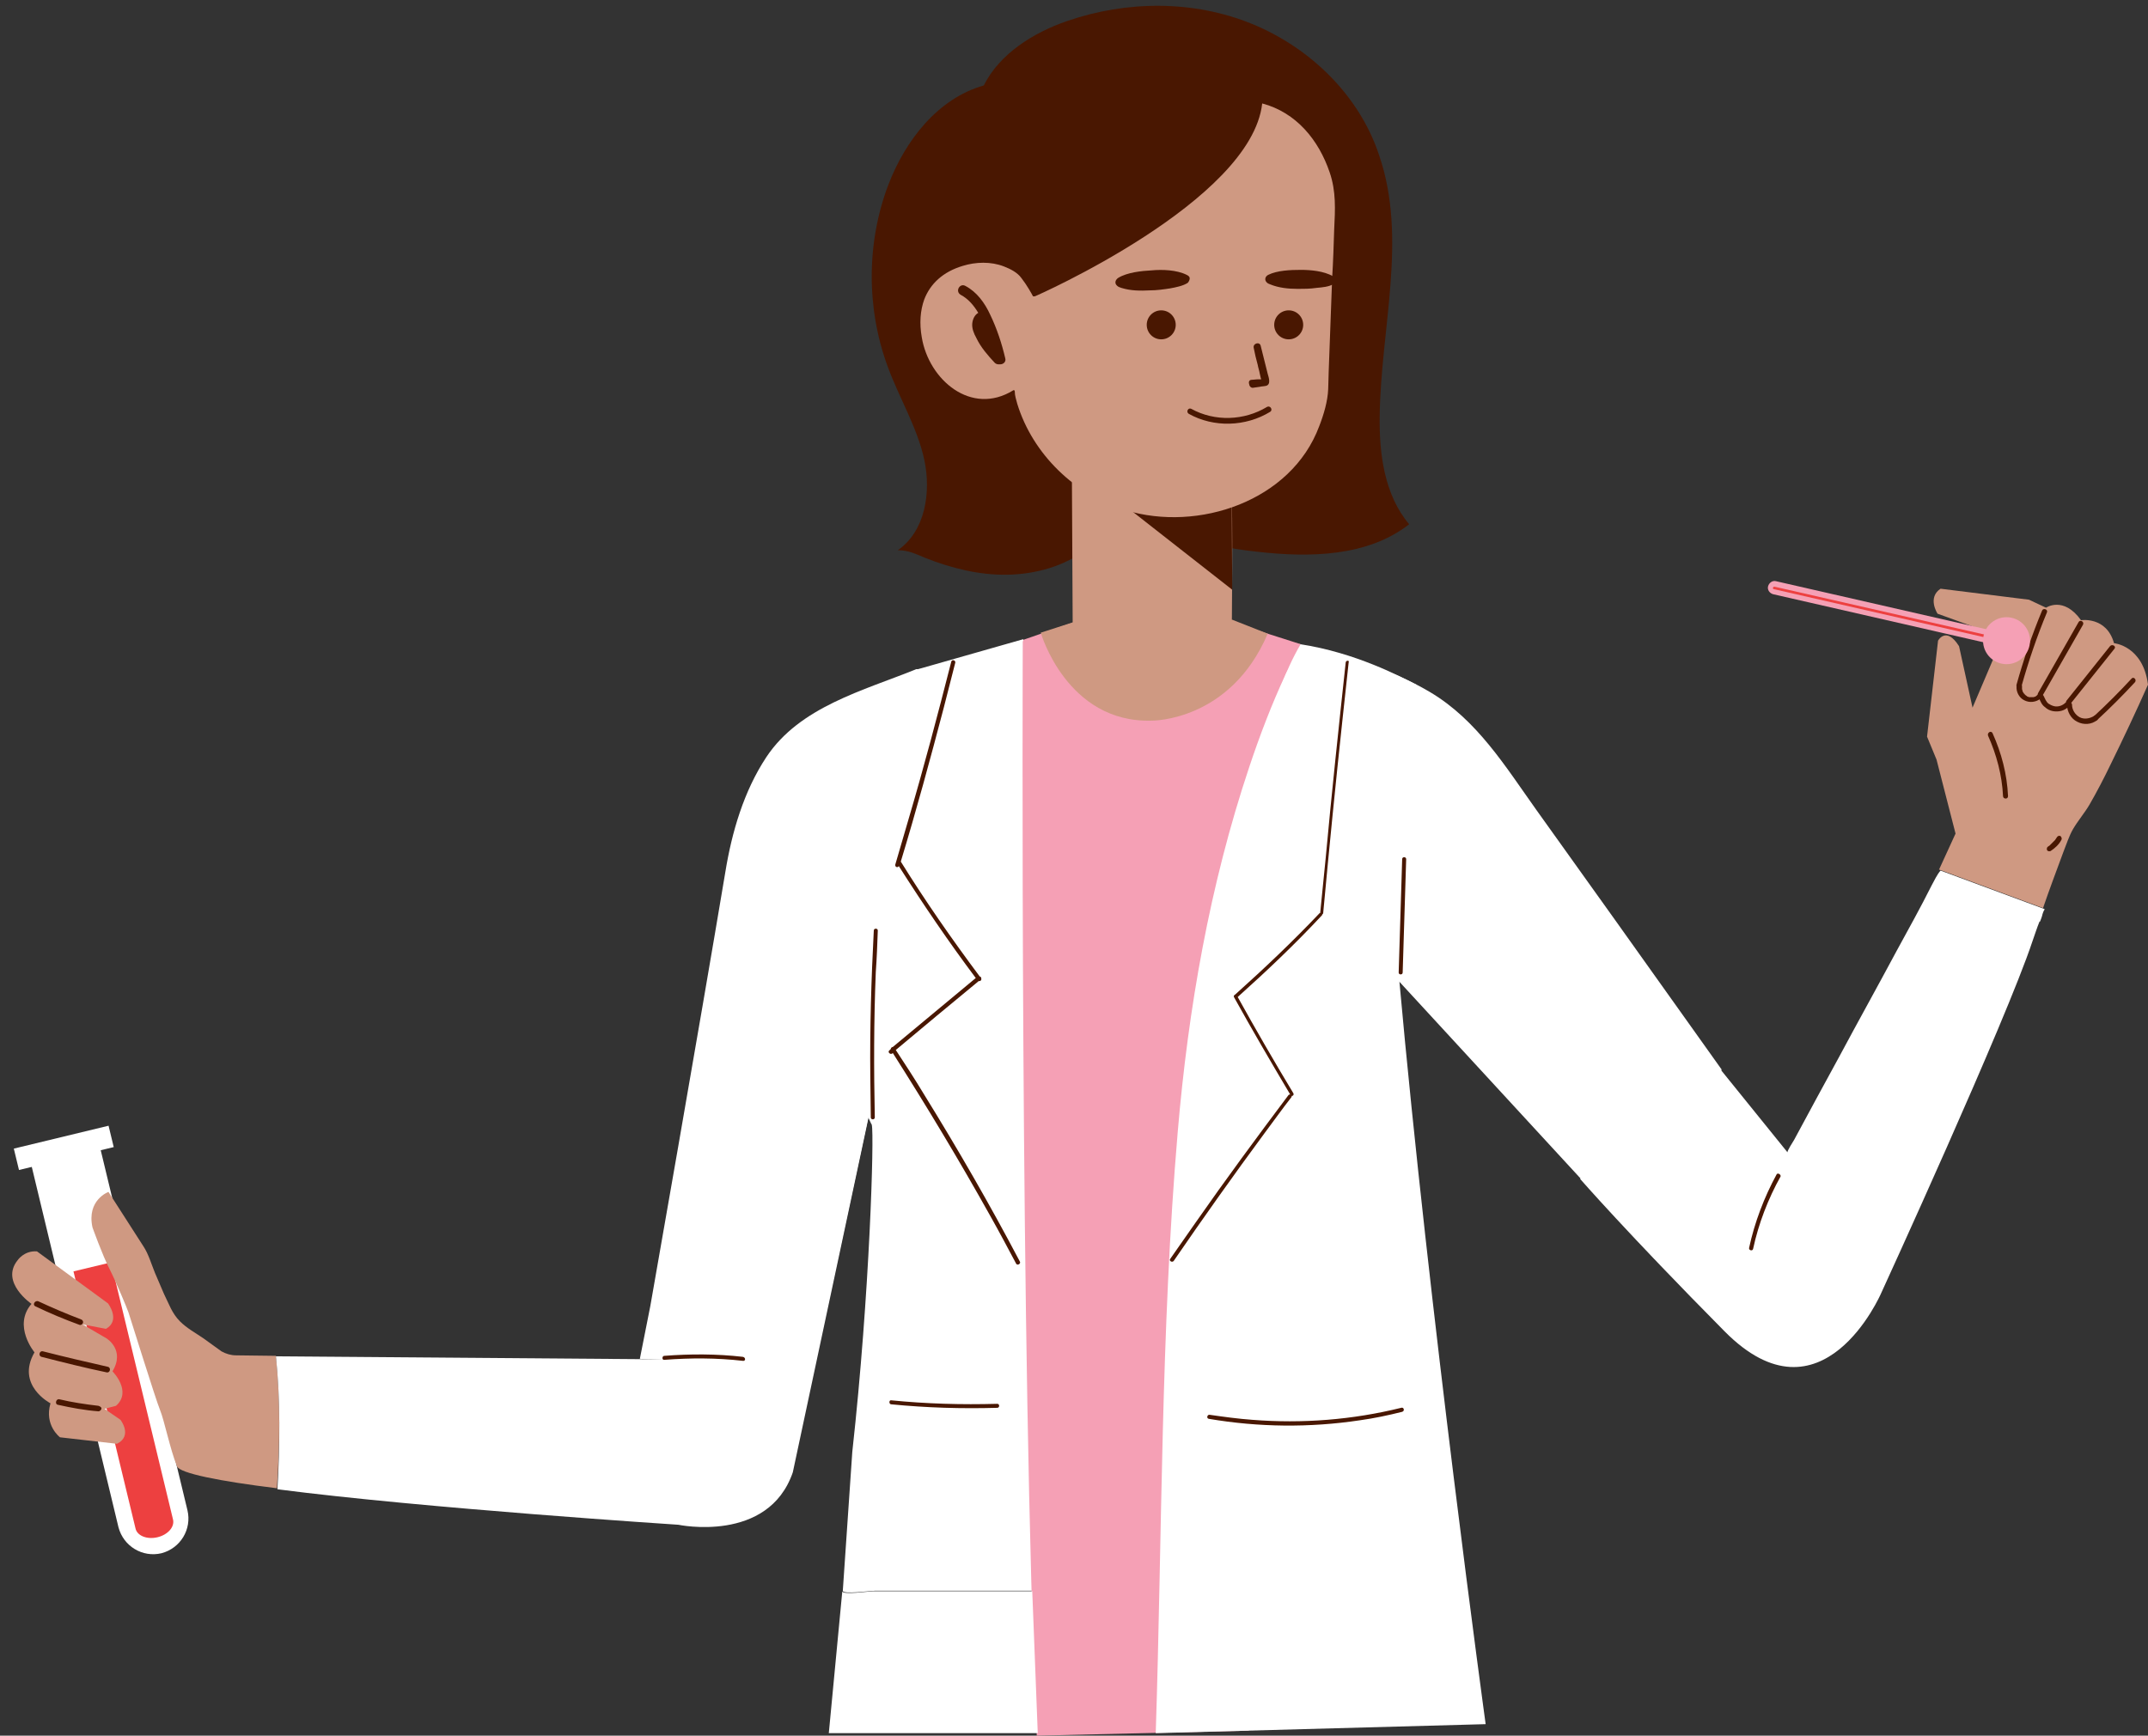 <?xml version="1.0" encoding="UTF-8" standalone="no"?><svg xmlns="http://www.w3.org/2000/svg" xmlns:xlink="http://www.w3.org/1999/xlink" fill="#000000" height="347.3" preserveAspectRatio="xMidYMid meet" version="1" viewBox="-2.4 -1.2 429.7 347.3" width="429.7" zoomAndPan="magnify"><rect x="-2.4" y="-1.2" width="429.7" height="347.3" fill="#333333" stroke="none"/><g><g id="change1_3"><path d="M29.9,309.6L29.9,309.6c-3.8,0.9-7.6-1.4-8.6-5.2L3.6,230.8l13.8-3.3L35.1,301 C36,304.8,33.7,308.6,29.9,309.6z" fill="#ffffff"/></g><g id="change2_2"><path d="M29.1,306.4c-2.1,0.5-4.1-0.3-4.4-1.8l-12.4-51.4l7.5-1.8l12.4,51.4C32.6,304.3,31.2,305.9,29.1,306.4z" fill="#ed4040"/></g><g id="change1_4"><path d="M0.6 226.3H20.1V230.7H0.6z" fill="#ffffff" transform="rotate(-13.59 10.281 228.461)"/></g></g><g id="change3_9"><path d="M232.3,105c5.3,2.4,11,3.6,16.8,4.2c10.5,1.2,22.1,1,30.4-5.5c-4.9-5.8-6-13.9-5.9-21.5 c0.2-17.6,5.6-35.7-0.1-52.3C269.6,18,259.8,8.4,248.1,3.6s-25.1-4.7-37-0.6c-6.7,2.3-13.5,6.5-16.7,12.9 c-9.2,2.6-15.7,11-19.1,19.9c-4.4,11.6-4.4,24.8-0.1,36.4c2.3,6.3,5.9,12.1,7.3,18.6c1.4,6.5,0.2,14.3-5.3,18.1 c2.1,0,3.5,0.7,5.4,1.5c5.3,2.1,10.9,3.5,16.5,3.4c5.7-0.1,11.4-1.7,15.9-5.1C220.6,104.6,225.5,105.9,232.3,105z" fill="#491701"/></g><g><g id="change4_5"><path d="M52.8,270.1l-8-0.1c-1,0-2-0.3-2.9-0.8c-1.2-0.9-2.4-1.7-3.6-2.6c-1.6-1.1-3.3-2-4.7-3.4 c-1.6-1.6-2.2-3.5-3.2-5.5c-0.6-1.4-1.2-2.8-1.8-4.2c-0.7-1.7-1.3-3.8-2.3-5.3c0,0-7-10.9-7-10.9s-4.4,1.6-3.2,7.1 c0,0,2,5.6,3.4,8.3c1.5,3,3.4,7.6,3.8,8.7c0.4,1.2,5.4,17.3,6.3,19.5c0.9,2.2,2,7.8,3.4,11.3c0.5,1.4,8.6,3,20,4.4 C53.6,287.9,53.7,279,52.8,270.1z" fill="#cf9982"/></g><g id="change1_6"><path d="M140,202.1l-9.5,68.7l-77.7-0.6c0.9,8.8,0.8,17.8,0.3,26.6c29.3,3.8,80.2,7.1,80.2,7.1s18,3.8,22.9-10.5 l18.9-88.6L140,202.1z" fill="#ffffff"/></g></g><g id="change4_2"><path d="M5,249.2l14.2,10.4c0,0,2.6,3.4-0.4,5.1l-4.7-0.9l4.8,2.8c0,0,3.8,2.3,1.2,6.6c0,0,4,4,0.7,6.9l-2.3,0.6 l3.2,2.2c0,0,2.5,3.2-0.7,4.8l-11.4-1.3c0,0-3.2-2.4-1.9-6.8c0,0-7-3.6-3.2-10.2c0,0-4.4-5.3-0.6-9.7c0,0-6.3-4.3-2.8-8.7 C1.1,251,2.4,249,5,249.2z" fill="#cf9982"/></g><g id="change3_24"><path d="M13.8,262.8c-2.9-1.1-5.7-2.3-8.5-3.6c-0.7-0.3-1.3,0.7-0.6,1c2.9,1.4,5.8,2.6,8.8,3.7 c0.3,0.1,0.6-0.1,0.7-0.4C14.3,263.2,14.1,262.9,13.8,262.8z" fill="#491701"/></g><g id="change3_19"><path d="M19.2,272.3c-4.4-1-8.7-2-13-3.1c-0.7-0.2-1,0.9-0.3,1.1c4.3,1.1,8.7,2.2,13,3.1 C19.6,273.6,19.9,272.5,19.2,272.3z" fill="#491701"/></g><g id="change3_1"><path d="M17.3,280.1c-2.6-0.3-5.3-0.7-7.8-1.3c-0.7-0.2-1,1-0.3,1.1c2.7,0.6,5.4,1.1,8.1,1.3c0.3,0,0.6-0.3,0.6-0.6 C17.9,280.4,17.6,280.2,17.3,280.1z" fill="#491701"/></g><g><g><g><g id="change4_7"><path d="M243.9,97.7c0.4,0.9,0.1,28.5,0.1,28.5l-31.8,0.1L212,88.6L243.9,97.7z" fill="#cf9982"/></g></g></g></g><g><g><g><g id="change3_28"><path d="M244.1 116.8L218.7 96.9 244 97.9z" fill="#491701"/></g></g></g></g><g><g><g><g id="change4_4"><path d="M250.1,19.5c6.8,1.8,11.3,7.3,13.5,13.8c1.3,3.8,1.1,7.4,0.9,11.4c-0.1,3.2-0.2,6.4-0.4,9.6 c-0.2,6.3-0.5,12.6-0.7,18.9c0,1.2-0.1,2.4-0.1,3.5c-0.1,2.4-0.9,5.1-1.8,7.4c-5.6,15-24.2,21.2-38.7,16.8 c-10.1-3-18.6-11.2-21.7-21.3c-0.2-0.8-0.5-1.6-0.5-2.5c0-0.2-0.2-0.3-0.3-0.2c-8.4,5.2-16.9-2.1-18.3-10.6 c-0.5-2.8-0.3-5.4,0.5-7.6c1.2-3.1,3.7-5.5,7.7-6.7c2.6-0.8,5.6-0.9,8.2,0.1c1.3,0.5,2.7,1.2,3.5,2.3c1.1,1.4,2.1,3.2,2.3,3.6 c0,0.1,0.1,0.1,0.2,0.1h0.2C204.5,58.2,247.9,39.1,250.1,19.5" fill="#cf9982"/></g></g></g></g><g><g><g><g id="change3_26"><circle cx="229.9" cy="63.8" fill="#491701" r="2.9"/></g></g></g></g><g><g><g><g id="change3_23"><circle cx="255.4" cy="63.8" fill="#491701" r="2.9"/></g></g></g></g><g><g><g><g id="change3_3"><path d="M248,74.8c0.4,0,0.8-0.1,1.3-0.1c0.1,0,0.4,0,0.6,0c0-0.1-0.1-0.2-0.1-0.3c-0.1-0.3-0.1-0.6-0.2-0.9 c-0.1-0.6-0.3-1.1-0.4-1.7c-0.3-1.1-0.6-2.3-0.8-3.4c-0.2-0.9,1.2-1.3,1.4-0.4c0.5,1.9,0.9,3.7,1.4,5.6c0.2,0.7,0.7,2.1-0.3,2.4 c-0.4,0.1-0.9,0.1-1.3,0.2l-1.4,0.2c-0.4,0-0.7-0.4-0.7-0.7C247.3,75.1,247.6,74.8,248,74.8z" fill="#491701"/></g></g></g></g><g><g><g><g id="change3_7"><path d="M264.3,54.1C264.3,54.1,264.3,54.1,264.3,54.1c0.3,0.2,0.5,0.5,0.6,0.7c0,0.3-0.2,0.6-0.5,0.8 c-0.9,0.6-2.3,0.7-3.4,0.8c-1.3,0.2-2.6,0.2-3.8,0.2c-1.9,0-3.8-0.2-5.5-0.9c-0.3-0.1-0.5-0.2-0.7-0.4c-0.5-0.5-0.3-1.2,0.3-1.5 c1.8-0.9,4.5-1,6.5-1C259.7,52.8,262.4,53,264.3,54.1z" fill="#491701"/></g></g></g></g><g><g><g><g id="change3_29"><path d="M235,53.8C235,53.8,235,53.8,235,53.8c0.4,0.2,0.6,0.4,0.6,0.7c0,0.3-0.2,0.7-0.4,0.9 c-0.9,0.6-2.4,0.9-3.5,1.1c-1.3,0.2-2.7,0.4-4,0.4c-2,0.1-3.9,0.1-5.8-0.5c-0.3-0.1-0.6-0.2-0.8-0.4c-0.6-0.5-0.4-1.2,0.2-1.6 c1.8-1.1,4.7-1.4,6.7-1.5C230.1,52.7,233,52.8,235,53.8z" fill="#491701"/></g></g></g></g><g><g><g><g id="change3_21"><path d="M190.7,56c2.3,1.2,3.9,3.4,5,5.8c1.3,2.7,2.3,5.7,3,8.7c0.2,0.7-0.4,1.2-1,1.2c0,0-0.1,0-0.1,0l-0.3,0 c0,0,0,0,0,0c-0.2,0-0.5-0.1-0.7-0.3c-1.4-1.5-2.8-3.1-3.7-5c-0.5-0.9-0.9-1.9-0.8-2.9c0.1-0.9,0.5-1.7,1.2-2.1 c-0.9-1.5-2-2.8-3.5-3.6C188.6,57.1,189.6,55.4,190.7,56z" fill="#491701"/></g></g></g></g><g><g id="change5_4"><path d="M212.2,123.4c0,0,11.3,21.3,15.8,25.3l16-25.3c0,0,9.8,4.7,13,4.9l-7.1,80.6h-52.2l-1.1-80.1L212.2,123.4z" fill="#f5a0b5"/></g></g><g><g id="change1_8"><path d="M257,128.3c9.3,1.5,18.6,4.2,26.7,9c9.4,5.6,15,14.8,21.2,23.5c5.3,7.4,10.5,14.7,15.8,22.1 c7.1,10,14.2,19.9,21.3,29.9l-13.4,37.9l-51.1-55.5l-79.8,13.6l-25.1,7.5l-12,55.8l-35-1.4l2.1-10.6c0,0,9.8-55.7,15-86.8 c1.3-8,3.7-16.2,8.2-23c6.7-10.1,19.4-13.3,30-17.6C181,132.7,257,128.3,257,128.3z" fill="#ffffff"/></g></g><g><g id="change4_3"><path d="M212 123.5L223.9 149.8 240.6 128.7 244 123.4z" fill="#cf9982"/></g></g><g><g id="change3_8"><path d="M251.1,80.2c-4.6,2.8-10.5,3-15.2,0.4c-0.6-0.3-1.1,0.6-0.5,1c5,2.8,11.4,2.6,16.3-0.4 C252.3,80.8,251.7,79.9,251.1,80.2z" fill="#491701"/></g></g><g><g id="change1_5"><path d="M280.4,136.3c-28.3,54.5-2.9,58.3-2.9,58.3s-4.8,53.4-6,64.9c-2.4,22.1,4.4,48.9,6.7,55.9 c0.3,0.9-0.4,1.7-1.3,1.7H172.6c-0.8,0-6.4,0.8-6.4,0v0l1.9-27.8c3.5-31.6,4.4-63.4,3.9-65.4c0-0.1,0-0.1-0.1-0.2 c-9.8-20-7.1-40.4-3.9-49.3c3.2-8.9,10.8-35.9,12-40.7c0.1-0.5,0.5-0.8,0.9-0.9l21.4-6.1c0,27.8,6.7,59.6,11.1,71.4 c0.5,1.2,2.3,1.1,2.6-0.2c5.3-22.7,36.3-64.1,40.5-69.7c0.3-0.4,0.8-0.6,1.2-0.5c11.1,1.7,20.1,6.5,23,8 C281.4,136,280.8,135.7,280.4,136.3z" fill="#ffffff"/></g></g><g><g><g><g><g><g><g id="change1_7"><path d="M384,176c-2.2,4.4-4.6,8.7-7,13.1c-3.8,7.1-7.7,14.1-11.5,21.2c-3,5.5-6,11-9,16.6 c-0.1,0.2-1.5,2.3-1.3,2.5c0,0-16-19.8-16-19.8l-25.5,25.1c0,0,9.4,10.8,28.9,30.5c19.5,19.7,31.3-7.6,31.3-7.6 s25-54.5,30.3-70.5c0.5-1.4,0.9-2.7,1.4-3.9c0,0,0,0,0.1,0c0.2-0.5,0.4-1,0.5-1.5c0.1-0.3,0.2-0.6,0.4-0.9c0,0,0,0,0-0.1 c0,0-20.8-7.7-20.8-7.7C385.1,173.8,384.6,174.9,384,176z" fill="#ffffff"/></g><g id="change4_6"><path d="M420.5,127.5c-1.5-5.4-6.6-4.6-6.6-4.6c-3.5-4.9-7-2.5-7-2.5l-3.4-1.6l-17.7-2.2c-2.7,1.8-0.6,5-0.6,5 l13,4.7l-6,14.1l-2.7-12.3c-2.6-4.1-4.2-1.1-4.2-1.1l-2.2,19.2l1.9,4.6l3.8,14.8l-3.3,7.2l20.8,7.7c1.3-3.8,2.7-7.5,4.1-11.3 c0.6-1.5,1.1-3.1,1.9-4.5c1-1.7,2.3-3.2,3.3-4.9c1.5-2.6,2.9-5.3,4.2-8c2.6-5.3,5.1-10.6,7.5-16 C426.3,128,420.5,127.5,420.5,127.5z" fill="#cf9982"/></g></g></g></g></g></g></g><g><g><g><g><g><g id="change3_22"><path d="M406.1,121c-2,4.8-3.7,9.8-5.1,14.8c-0.2,0.6,0.8,0.9,1,0.3c1.4-5,3.1-10,5.1-14.8 C407.3,120.7,406.3,120.4,406.1,121L406.1,121z" fill="#491701"/></g></g></g></g></g></g><g><g><g><g><g><g id="change3_5"><path d="M413.4,123.3c-2.7,4.7-5.4,9.5-8.1,14.2c-0.3,0.6,0.5,1.1,0.9,0.5c2.7-4.7,5.4-9.5,8.1-14.2 C414.6,123.2,413.7,122.7,413.4,123.3L413.4,123.3z" fill="#491701"/></g></g></g></g></g></g><g><g><g><g><g><g id="change3_4"><path d="M401,136.1c-0.1,1.1,0.5,2.3,1.5,2.8c1.1,0.6,2.4,0.4,3.3-0.3c0.2-0.2,0.2-0.5,0-0.7 c-0.2-0.2-0.5-0.2-0.7,0c0.1,0-0.1,0.1-0.1,0.1c0,0-0.1,0.1-0.1,0.1s-0.1,0-0.1,0.1c0,0-0.1,0-0.1,0c0,0,0,0,0,0 c-0.1,0-0.2,0.1-0.3,0.1c0,0-0.1,0-0.1,0c-0.1,0-0.1,0,0,0c0,0-0.1,0-0.1,0c-0.1,0-0.2,0-0.3,0c-0.1,0-0.1,0-0.2,0 c0,0,0,0,0,0c0,0-0.1,0-0.1,0c-0.1,0-0.2,0-0.3-0.1c0,0-0.1,0-0.1,0c0,0,0,0,0,0c0,0-0.1,0-0.1-0.1c-0.2-0.1-0.3-0.2-0.4-0.3 c0,0-0.1-0.1-0.1-0.1c0,0,0-0.1-0.1-0.1c0,0,0,0,0,0c-0.1-0.1-0.1-0.2-0.2-0.3c0-0.1-0.1-0.1-0.1-0.2c0,0,0,0,0-0.1 c0,0,0,0,0,0c0-0.1-0.1-0.2-0.1-0.3c0-0.1,0-0.1,0-0.2c0-0.1,0,0.1,0-0.1c0-0.1,0-0.2,0-0.3c0-0.3-0.2-0.5-0.5-0.5 C401.2,135.7,401,135.9,401,136.1L401,136.1z" fill="#491701"/></g></g></g></g></g></g><g><g><g><g><g><g id="change3_25"><path d="M405.5,138.5c0.3,0.7,0.6,1.4,1.2,1.8c0.4,0.4,1,0.7,1.6,0.8c1.2,0.2,2.4-0.1,3.2-1 c0.2-0.2,0.2-0.5,0-0.7c-0.2-0.2-0.5-0.2-0.7,0c-0.6,0.6-1.5,0.9-2.3,0.7c-0.4-0.1-0.8-0.3-1.1-0.5c-0.5-0.4-0.7-1-1-1.6 c-0.1-0.2-0.5-0.3-0.7-0.2C405.4,137.9,405.4,138.2,405.5,138.5L405.5,138.5z" fill="#491701"/></g></g></g></g></g></g><g><g><g><g><g><g id="change3_2"><path d="M419.7,128.1c-2.9,3.6-5.8,7.3-8.7,10.9c-0.4,0.5,0.5,1,0.9,0.5c2.9-3.6,5.8-7.3,8.7-10.9 C421,128.1,420.1,127.6,419.7,128.1L419.7,128.1z" fill="#491701"/></g></g></g></g></g></g><g><g><g><g><g><g id="change3_6"><path d="M411.1,139.8c0,1.4,0.8,2.8,2,3.4c1.3,0.7,2.9,0.6,4-0.3c0.2-0.2,0.3-0.4,0.2-0.7 c-0.1-0.2-0.5-0.4-0.7-0.2c-0.9,0.6-2.1,0.8-3,0.3c-0.9-0.5-1.5-1.5-1.5-2.5C412.1,139.2,411.1,139.1,411.1,139.8L411.1,139.8 z" fill="#491701"/></g></g></g></g></g></g><g><g><g><g><g id="change3_27"><path d="M424,134.6c-2.4,2.6-5,5.2-7.6,7.6c-0.5,0.4,0.2,1.2,0.7,0.7c2.6-2.4,5.2-5,7.6-7.6 C425.1,134.8,424.4,134.1,424,134.6z" fill="#491701"/></g></g></g></g></g><g><g><g><g><g id="change3_20"><path d="M396.2,145.5c-0.3-0.6-1.1-0.1-0.9,0.5c1.7,3.8,2.8,7.9,3,12.1c0,0.6,1,0.7,1,0 C399.1,153.7,398,149.5,396.2,145.5z" fill="#491701"/></g></g></g></g></g><g><g><g><g><g id="change3_18"><path d="M409.8,166.1c-0.2-0.1-0.5-0.1-0.7,0.2c-0.1,0.2-0.3,0.4-0.4,0.6c0,0,0,0,0,0c0,0,0,0,0,0 c0,0-0.1,0.1-0.1,0.1c-0.1,0.1-0.2,0.2-0.3,0.3c-0.2,0.2-0.3,0.3-0.5,0.5c0,0-0.1,0.1-0.1,0.1c0,0,0,0-0.1,0.1c0,0,0,0,0,0 c-0.1,0.1-0.2,0.1-0.3,0.2c-0.2,0.1-0.3,0.4-0.2,0.7c0.1,0.2,0.4,0.3,0.7,0.2c0.9-0.6,1.7-1.3,2.2-2.3 C410.1,166.6,410,166.3,409.8,166.1z" fill="#491701"/></g></g></g></g></g><g id="change5_1"><path d="M202.2,127.1c0,0-0.6,143.7,2.8,219l42.4-1c0,0-14.9-175.2,10.4-217.4l-13.5-4.3c0,0-18.3,26.9-32.4,0.5 L202.2,127.1z" fill="#f5a0b5"/></g><g id="change1_1"><path d="M257.8,127.7c0.3,0.7-2.7,5.3-3,6c-2.8,6-5.2,12.3-7.3,18.6c-7.9,23.6-12.2,48.3-14.3,73 c-3.4,39.9-3.1,80.3-4.4,120.3c0,0,66-1.8,66-1.8s-11.3-82.3-17.3-149.1l2.9-58.3C280.4,136.3,262.1,138.5,257.8,127.7z" fill="#ffffff"/></g><g id="change1_2"><path d="M205.2,345.6l-41.8,0l2.7-28.4c0,0.8,5.4,0,6.2,0h31.8L205.2,345.6z" fill="#ffffff"/></g><g id="change3_10"><path d="M266.8,131.4c-1.4,13-2.8,26-4,39.1c-0.4,3.7-0.7,7.3-1.1,11c0,0,0,0-0.1,0c-5.4,5.7-11.1,11.1-16.9,16.3 c-0.2,0.1-0.4,0.3-0.2,0.6c3.6,6.5,7.4,13,11.2,19.4c-0.1,0-0.3,0-0.4,0.2c-6.3,8.4-12.5,16.8-18.5,25.4c-1.7,2.4-3.4,4.9-5.1,7.3 c-0.3,0.4,0.4,0.8,0.7,0.4c5.9-8.6,12-17.2,18.2-25.6c1.8-2.4,3.5-4.8,5.3-7.1c0.1-0.1,0.1-0.2,0.1-0.3c0.3,0,0.5-0.3,0.3-0.6 c-3.8-6.3-7.5-12.7-11.1-19.2c5.8-5.2,11.5-10.6,16.8-16.3c0.1-0.1,0.1-0.1,0.1-0.2c0.1-0.1,0.2-0.2,0.2-0.3 c1.2-13,2.5-26.1,3.9-39.1c0.4-3.7,0.8-7.4,1.2-11.1C267.6,130.9,266.8,130.9,266.8,131.4z" fill="#491701"/></g><g id="change3_11"><path d="M201.6,251.2c-6-11.4-12.4-22.5-19.2-33.5c-1.8-3-3.7-5.9-5.6-8.8c5.5-4.6,11-9.2,16.6-13.8 c0.3,0.1,0.6-0.2,0.5-0.5c0-0.2-0.1-0.4-0.3-0.4c-5.6-7.5-10.9-15.1-15.8-23c0,0,0,0,0,0c3.1-10.2,5.9-20.5,8.6-30.8 c0.8-3,1.5-6,2.3-9c0.1-0.5-0.7-0.7-0.8-0.2c-2.7,10.6-5.5,21.2-8.6,31.7c-0.9,3-1.7,5.9-2.6,8.9c-0.1,0.5,0.5,0.7,0.7,0.3 c4.9,7.7,10,15.2,15.4,22.4l-16.6,13.8c-0.2,0-0.4,0.2-0.4,0.4c-0.1,0.1-0.2,0.2-0.3,0.3c-0.4,0.3,0.2,0.9,0.6,0.6 c0,0,0.1-0.1,0.1-0.1c6.8,10.7,13.3,21.5,19.5,32.6c1.8,3.2,3.5,6.4,5.2,9.6C201.2,252.1,201.9,251.6,201.6,251.2z" fill="#491701"/></g><g id="change4_1"><path d="M205.8,125.4c0,0,5.2,18.1,22.2,17.6c0,0,15.7,0.2,23.2-17.4l-7.1-2.8l-31.8,0.5L205.8,125.4z" fill="#cf9982"/></g><g id="change5_2"><path d="M398.1,126.8L398.1,126.8c-0.2,0.7-0.9,1.2-1.6,1l-44.2-10.1c-0.7-0.2-1.2-0.9-1-1.6l0,0 c0.2-0.7,0.9-1.2,1.6-1l44.2,10.1C397.8,125.3,398.2,126.1,398.1,126.8z" fill="#f5a0b5"/></g><g id="change2_1"><path d="M396.7,126.8l-44.2-10.1c-0.1,0-0.2-0.1-0.2-0.1c0,0-0.1-0.1,0-0.2c0-0.2,0.2-0.2,0.3-0.2l44.3,10.1 c0.1,0,0.2,0.1,0.2,0.1c0,0,0.1,0.1,0,0.2C397,126.7,396.8,126.8,396.7,126.8C396.7,126.8,396.7,126.8,396.7,126.8z" fill="#ed4040"/></g><g id="change5_3"><circle cx="399" cy="127" fill="#f5a0b5" r="4.7"/></g><g id="change3_12"><path d="M278.1,170.7l-0.7,22.7c0,0.5,0.8,0.5,0.8,0l0.7-22.7C278.9,170.2,278.1,170.2,278.1,170.7z" fill="#491701"/></g><g id="change3_13"><path d="M353,233.8c-2.5,4.6-4.4,9.6-5.5,14.7c-0.1,0.5,0.7,0.7,0.8,0.2c1.1-5.1,3-10,5.5-14.5 C353.9,233.8,353.2,233.4,353,233.8z" fill="#491701"/></g><g id="change3_14"><path d="M173.2,185c0-0.5-0.8-0.5-0.8,0c-0.5,9.7-0.8,19.4-0.7,29.1c0,2.8,0.1,5.5,0.1,8.3c0,0.5,0.8,0.5,0.8,0 c-0.2-9.7-0.2-19.4,0.2-29.1C173,190.5,173.1,187.8,173.2,185z" fill="#491701"/></g><g id="change3_15"><path d="M277.9,280.5c-9.7,2.4-19.8,3.2-29.8,2.4c-2.8-0.2-5.7-0.6-8.5-1c-0.5-0.1-0.7,0.7-0.2,0.8 c10,1.7,20.2,1.8,30.2,0.3c2.9-0.4,5.7-1,8.5-1.7C278.7,281.1,278.4,280.3,277.9,280.5z" fill="#491701"/></g><g id="change3_16"><path d="M197.1,279.7c-7.1,0.2-14.2,0-21.2-0.7c-0.5-0.1-0.5,0.8,0,0.8c7.1,0.7,14.1,0.9,21.2,0.7 C197.6,280.5,197.6,279.7,197.1,279.7z" fill="#491701"/></g><g id="change3_17"><path d="M146.2,270.3c-5.2-0.6-10.5-0.6-15.7-0.2c-0.5,0-0.5,0.9,0,0.8c5.2-0.4,10.5-0.4,15.7,0.2 C146.8,271.2,146.8,270.4,146.2,270.3z" fill="#491701"/></g></svg>